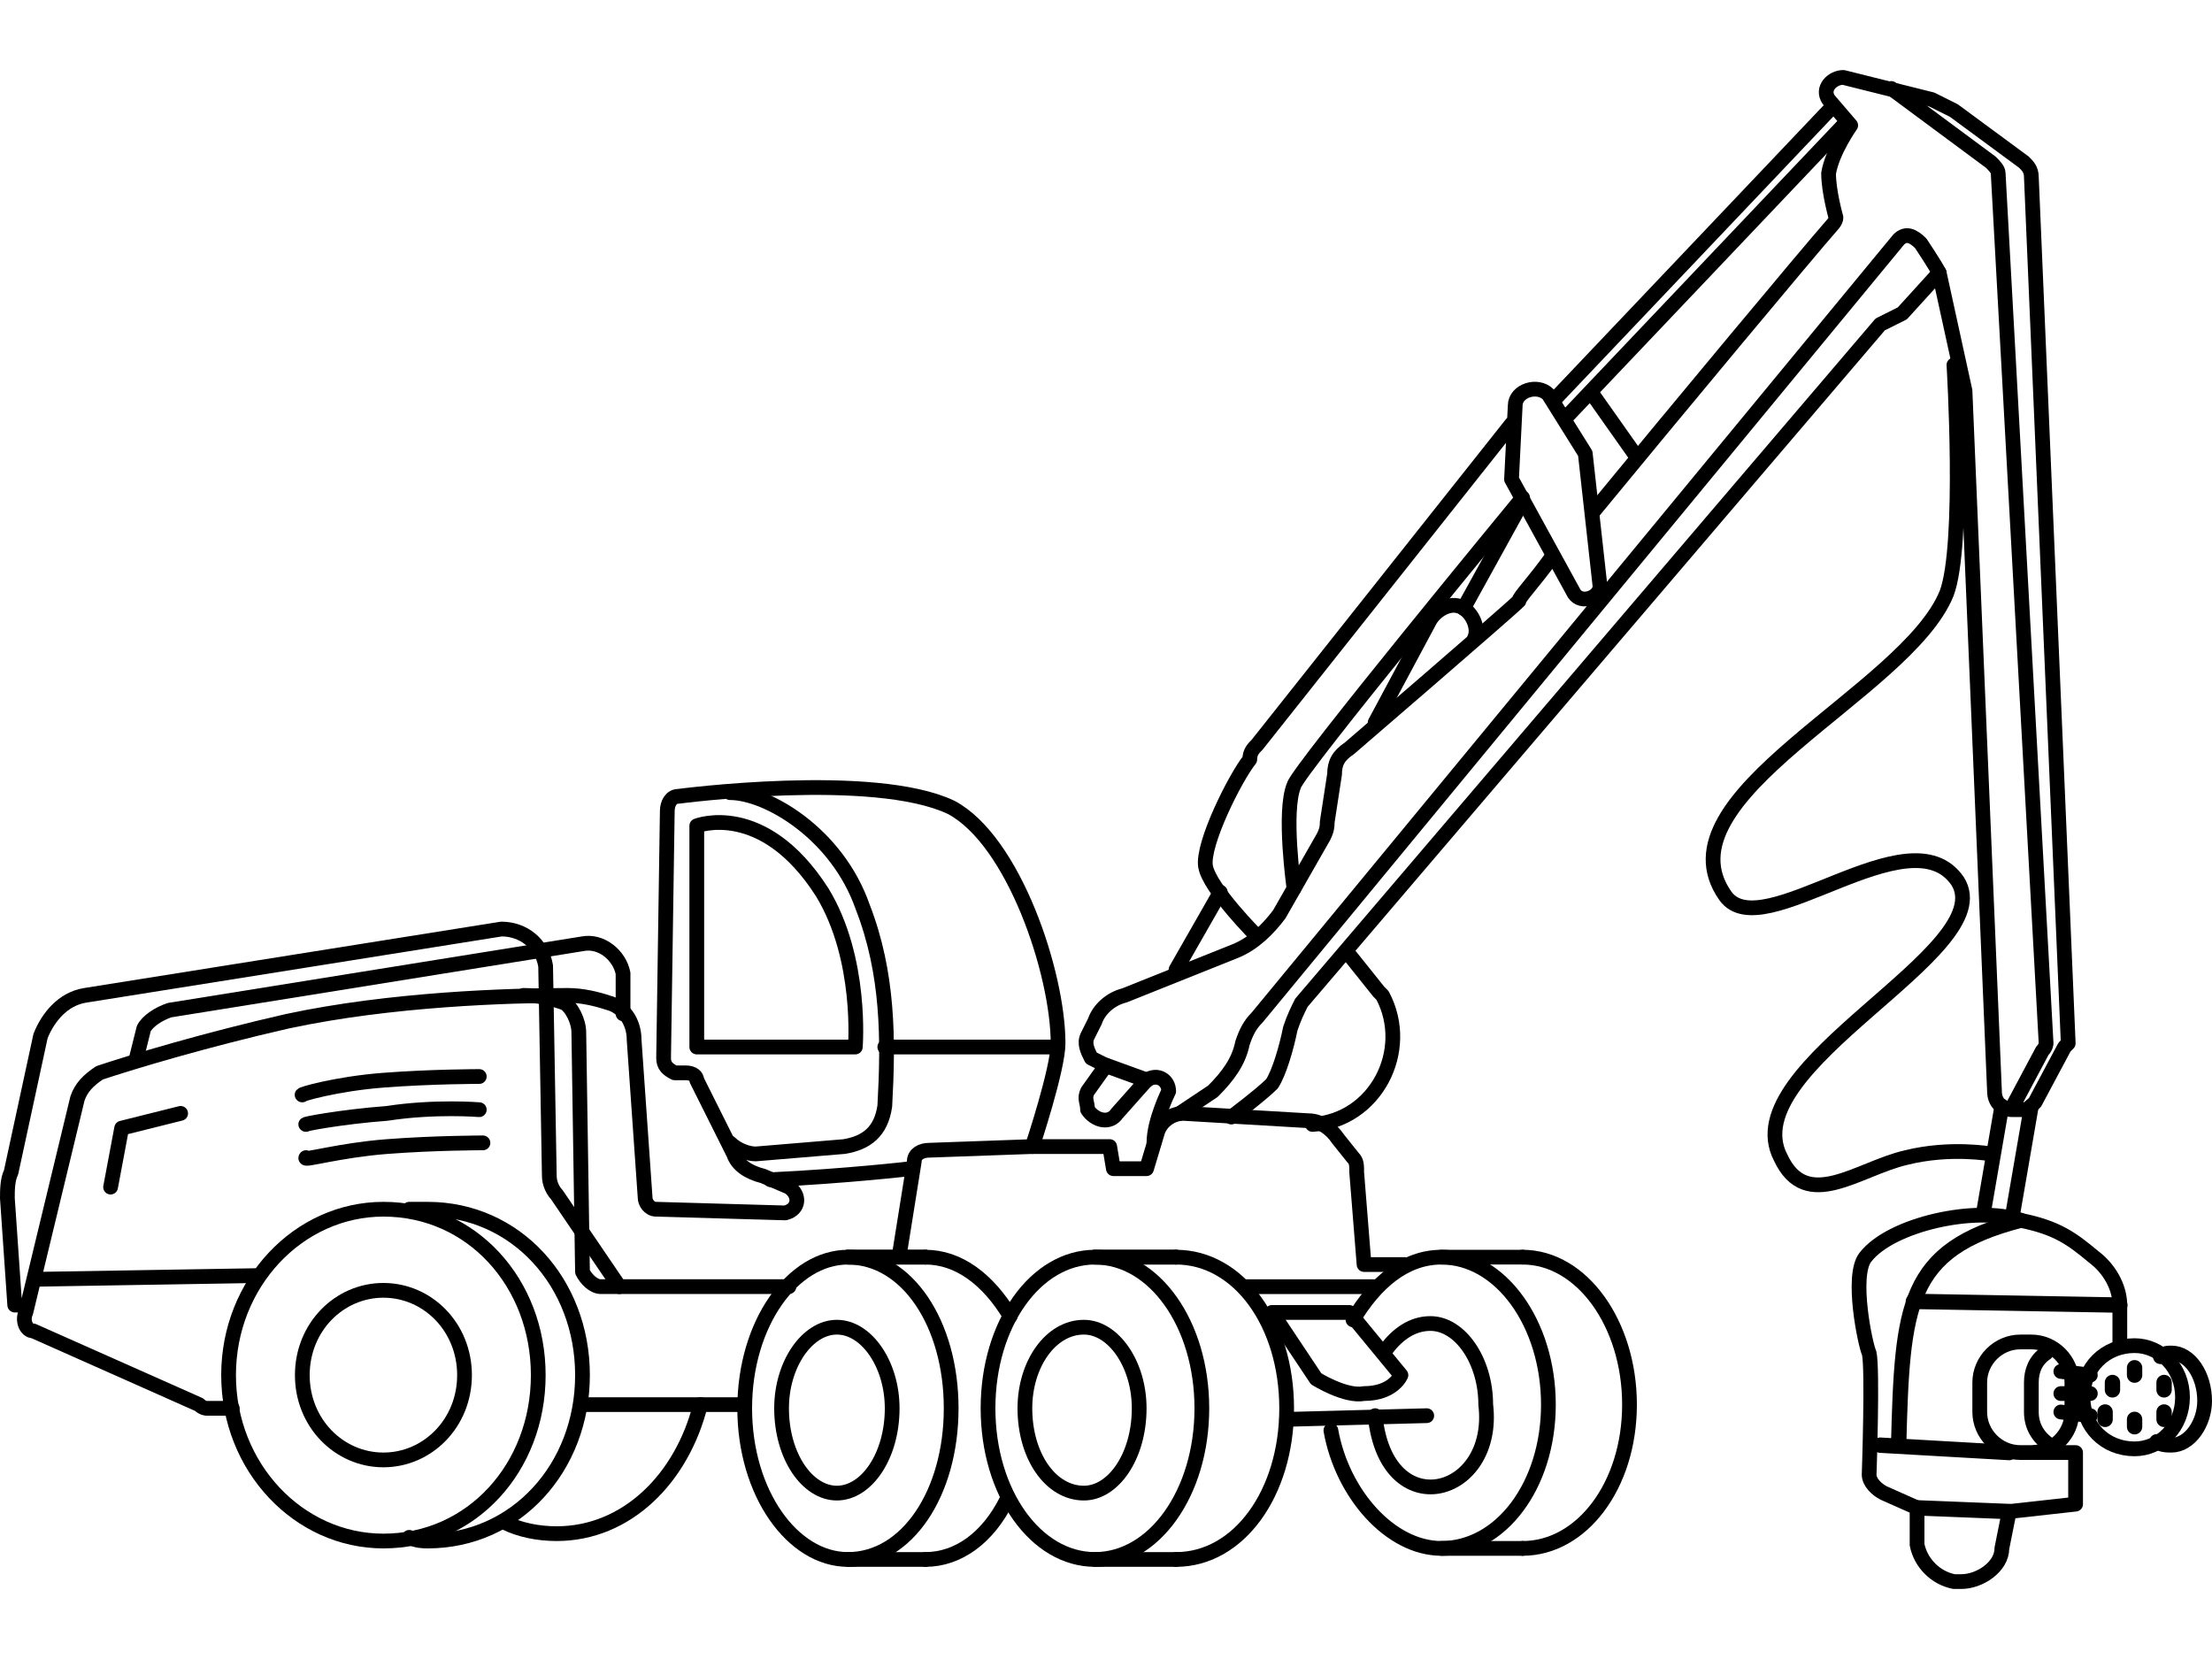 <?xml version="1.0" encoding="UTF-8"?>
<!DOCTYPE svg PUBLIC "-//W3C//DTD SVG 1.1//EN" "http://www.w3.org/Graphics/SVG/1.1/DTD/svg11.dtd">
<!-- Creator: CorelDRAW X7 -->
<svg xmlns="http://www.w3.org/2000/svg" xml:space="preserve" width="600px" height="450px" version="1.1" style="shape-rendering:geometricPrecision; text-rendering:geometricPrecision; image-rendering:optimizeQuality; fill-rule:evenodd; clip-rule:evenodd"
viewBox="0 0 600 450"
 xmlns:xlink="http://www.w3.org/1999/xlink">
 <defs>
  <style type="text/css">
   <![CDATA[
    .str0 {stroke:black;stroke-width:3.999;stroke-linecap:round;stroke-linejoin:round}
    .str1 {stroke:black;stroke-width:4.166;stroke-linecap:round;stroke-linejoin:round}
    .fil1 {fill:none}
    .fil0 {fill:none;fill-rule:nonzero}
   ]]>
  </style>
 </defs>
 <g id="Layer_x0020_1">
  <g id="_609619968">
   <path class="fil0 str0" d="M361 388c3,17 16,32 30,32 16,0 29,-17 29,-39 0,-22 -13,-40 -29,-40 -10,0 -18,7 -24,17"/>
   <path class="fil0 str0" d="M413 420c16,0 29,-17 29,-39 0,-22 -13,-40 -29,-40"/>
   <line class="fil0 str0" x1="413" y1="341" x2="391" y2= "341" />
   <line class="fil0 str0" x1="413" y1="420" x2="391" y2= "420" />
   <path class="fil0 str0" d="M373 384c3,30 33,22 30,-3 0,-12 -7,-22 -15,-22 -5,0 -9,3 -12,7"/>
   <path class="fil0 str0" d="M268 382c0,23 13,41 29,41 16,0 29,-18 29,-41 0,-23 -13,-41 -29,-41 -16,0 -29,18 -29,41z"/>
   <path class="fil0 str0" d="M319 423c17,0 30,-18 30,-41 0,-23 -13,-41 -30,-41"/>
   <line class="fil0 str0" x1="319" y1="341" x2="297" y2= "341" />
   <line class="fil0 str0" x1="319" y1="423" x2="297" y2= "423" />
   <path class="fil0 str0" d="M278 382c0,13 7,23 16,23 8,0 15,-10 15,-23 0,-12 -7,-22 -15,-22 -9,0 -16,10 -16,22z"/>
   <line class="fil0 str0" x1="319" y1="341" x2="297" y2= "341" />
   <path class="fil0 str0" d="M202 382c0,23 13,41 28,41 16,0 28,-18 28,-41 0,-23 -12,-41 -28,-41 -15,0 -28,18 -28,41z"/>
   <path class="fil0 str0" d="M274 357c-6,-10 -14,-16 -23,-16"/>
   <path class="fil0 str0" d="M251 423c9,0 17,-6 22,-16"/>
   <line class="fil0 str0" x1="251" y1="341" x2="230" y2= "341" />
   <line class="fil0 str0" x1="251" y1="423" x2="230" y2= "423" />
   <path class="fil0 str0" d="M212 382c0,13 7,23 15,23 8,0 15,-10 15,-23 0,-12 -7,-22 -15,-22 -8,0 -15,10 -15,22z"/>
   <line class="fil0 str0" x1="251" y1="341" x2="230" y2= "341" />
   <path class="fil0 str0" d="M62 373c0,25 19,45 42,45 24,0 42,-20 42,-45 0,-25 -18,-45 -42,-45 -23,0 -42,20 -42,45z"/>
   <path class="fil0 str0" d="M111 417c2,1 4,1 5,1 24,0 42,-20 42,-45 0,-25 -18,-45 -42,-45 -1,0 -3,0 -5,0"/>
   <path class="fil0 str0" d="M82 373c0,13 10,23 22,23 12,0 22,-10 22,-23 0,-13 -10,-23 -22,-23 -12,0 -22,10 -22,23z"/>
   <path class="fil0 str0" d="M63 382l-7 0c0,0 -1,0 -2,-1l-45 -20c-2,0 -3,-3 -2,-5l14 -58c1,-3 3,-5 6,-7 9,-3 29,-9 51,-14 28,-6 60,-7 76,-7 4,0 8,1 11,2 4,1 7,5 7,10l3 43c0,1 1,3 3,3l35 1c4,-1 4,-5 1,-7l-7 -3c-4,-1 -7,-3 -8,-6l-10 -20c0,-1 -1,-2 -3,-2l-3 0c-2,-1 -3,-2 -3,-4l1 -67c0,-2 1,-4 3,-4 0,0 53,-7 74,3 17,9 29,45 29,64 0,7 -7,28 -7,28l21 0 1 6 9 0 3 -10c1,-3 4,-5 7,-5l34 2c3,0 6,2 8,5l4 5c1,1 1,2 1,4l2 25 11 0"/>
   <line class="fil0 str0" x1="10" y1="347" x2="70" y2= "346" />
   <path class="fil0 str0" d="M280 311l-28 1c-2,0 -4,1 -4,3l-4 25"/>
   <path class="fil0 str0" d="M198 215c10,0 29,11 36,31 7,18 7,36 6,54 -1,7 -5,10 -11,11l-24 2c-2,0 -5,-1 -7,-3"/>
   <line class="fil0 str0" x1="286" y1="284" x2="240" y2= "284" />
   <path class="fil0 str0" d="M189 224l0 60 43 0c0,0 2,-24 -9,-42 -16,-25 -34,-18 -34,-18z"/>
   <path class="fil0 str0" d="M247 317c0,0 -17,2 -38,3"/>
   <line class="fil0 str0" x1="202" y1="381" x2="158" y2= "381" />
   <path class="fil0 str0" d="M137 413c4,2 9,3 14,3 19,0 34,-15 39,-35"/>
   <path class="fil0 str0" d="M142 270c5,0 8,1 11,2 2,1 4,5 4,8l1 65c1,2 3,4 5,4l51 0"/>
   <line class="fil0 str0" x1="387" y1="384" x2="349" y2= "385" />
   <path class="fil0 str0" d="M421 151c-5,7 -9,11 -9,12 -3,3 -46,40 -46,40 -3,2 -4,4 -4,7l-2 13c0,1 0,2 -1,4l-12 21c-3,4 -7,8 -12,10l-30 12c-4,1 -7,4 -8,7l-2 4c-1,2 0,4 1,6l4 2 -5 7c-1,2 0,3 0,5 2,3 6,4 8,1l8 -9c3,-2 6,0 6,3 0,0 -4,8 -4,14"/>
   <path class="fil0 str0" d="M334 303c0,0 8,-6 11,-9 2,-3 4,-10 5,-15 1,-3 2,-5 3,-7l157 -184 6 -3 10 -11 7 32 8 190c0,3 2,5 5,5l3 0c1,0 2,-1 3,-2l8 -15c0,0 1,-1 1,-1l-10 -235c0,-2 -1,-3 -2,-4l-19 -14c-2,-1 -4,-2 -6,-3l-24 -6c-3,0 -6,3 -4,6l6 7c0,0 -5,7 -6,13 0,5 2,12 2,12 0,1 -1,2 -1,2 -7,8 -42,50 -65,78"/>
   <path class="fil0 str0" d="M320 302l9 -6c4,-4 7,-8 8,-13 1,-3 2,-5 4,-7l174 -211c2,-2 4,-1 6,1 0,0 4,6 5,8"/>
   <path class="fil0 str0" d="M513 24l27 20c1,1 2,2 2,3l13 236c0,0 0,1 -1,2l-8 15"/>
   <path class="fil0 str0" d="M366 259l8 10c0,0 0,0 1,1 0,0 0,0 0,0 8,15 -2,34 -19,35"/>
   <path class="fil0 str0" d="M341 254c0,0 -13,-13 -14,-19 -1,-6 8,-24 12,-29 0,-2 1,-3 2,-4l69 -87"/>
   <path class="fil0 str0" d="M351 241c0,0 -3,-21 0,-28 1,-4 62,-78 62,-78"/>
   <line class="fil0 str0" x1="331" y1="242" x2="319" y2= "263" />
   <path class="fil0 str0" d="M434 159l-4 -36 -10 -16c-3,-3 -9,-1 -9,3l-1 20 17 31c2,3 7,1 7,-2z"/>
   <path class="fil0 str0" d="M400 173c1,-2 0,-6 -3,-8 -3,-2 -7,0 -9,3l-15 28"/>
   <line class="fil0 str0" x1="413" y1="136" x2="397" y2= "165" />
   <line class="fil0 str0" x1="497" y1="29" x2="422" y2= "108" />
   <line class="fil0 str0" x1="500" y1="34" x2="425" y2= "113" />
   <line class="fil0 str0" x1="432" y1="107" x2="444" y2= "124" />
   <path class="fil0 str0" d="M7 354l-3 0 -2 -29c0,-2 0,-5 1,-7l8 -37c2,-5 6,-10 12,-11l113 -18c6,0 11,4 12,10l1 57c0,2 1,4 2,5l17 25"/>
   <path class="fil0 str0" d="M37 287l2 -8c1,-2 4,-4 7,-5l112 -18c5,-1 10,3 11,8l0 11"/>
   <path class="fil0 str0" d="M575 364l0 -10c0,-5 -3,-10 -7,-13 -6,-5 -10,-8 -20,-10 -12,-4 -35,1 -42,10 -4,5 0,24 1,26 1,4 0,33 0,33 0,2 2,4 4,5l9 4 0 10c1,5 5,9 10,10 0,0 2,0 2,0 5,0 11,-4 11,-9l2 -10 18 -2 0 -14 -11 0"/>
   <path class="fil0 str0" d="M565 379c0,8 6,14 14,14 7,0 13,-6 13,-14 0,-8 -6,-14 -13,-14 -8,0 -14,6 -14,14z"/>
   <path class="fil0 str0" d="M548 394l3 0c6,0 11,-5 11,-11l0 -8c0,-6 -5,-11 -11,-11l-3 0c-6,0 -11,5 -11,11l0 8c0,6 5,11 11,11z"/>
   <path class="fil0 str0" d="M585 391c1,1 3,1 4,1 5,0 9,-6 9,-12 0,-7 -4,-13 -9,-13 -1,0 -2,0 -3,1"/>
   <line class="fil0 str0" x1="559" y1="372" x2="567" y2= "373" />
   <line class="fil0 str0" x1="559" y1="378" x2="567" y2= "378" />
   <line class="fil0 str0" x1="559" y1="383" x2="567" y2= "384" />
   <line class="fil0 str0" x1="551" y1="300" x2="546" y2= "329" />
   <line class="fil0 str0" x1="543" y1="300" x2="538" y2= "329" />
   <path class="fil0 str0" d="M530 99c0,0 3,49 -2,62 -11,27 -79,55 -60,82 10,14 50,-23 63,-4 12,19 -61,50 -48,75 7,15 21,3 34,0 12,-3 23,-1 23,-1"/>
   <line class="fil0 str0" x1="373" y1="349" x2="338" y2= "349" />
   <path class="fil0 str0" d="M366 356l14 17c0,0 -2,5 -10,5 -5,1 -13,-4 -13,-4l-12 -18 21 0z"/>
   <polyline class="fil0 str0" points="49,302 33,306 30,322 "/>
   <path class="fil0 str0" d="M130 292c0,0 -13,0 -26,1 -13,1 -23,4 -22,4"/>
   <path class="fil0 str0" d="M130 301c0,0 -12,-1 -25,1 -13,1 -23,3 -22,3"/>
   <path class="fil0 str0" d="M131 310c0,0 -13,0 -26,1 -13,1 -23,4 -22,3"/>
   <line class="fil1 str1" x1="520" y1="409" x2="545" y2= "410" />
   <path class="fil1 str1" d="M515 392c1,-38 2,-53 33,-61"/>
   <line class="fil1 str1" x1="510" y1="392" x2="545" y2= "394" />
   <line class="fil1 str1" x1="519" y1="353" x2="575" y2= "354" />
   <path class="fil0 str0" d="M555 367c-3,2 -4,5 -4,8l0 8c0,4 2,7 5,9"/>
   <line class="fil1 str1" x1="579" y1="373" x2="579" y2= "371" />
   <line class="fil1 str1" x1="579" y1="387" x2="579" y2= "385" />
   <line class="fil1 str1" x1="587" y1="385" x2="587" y2= "383" />
   <line class="fil1 str1" x1="571" y1="385" x2="571" y2= "383" />
   <line class="fil1 str1" x1="587" y1="377" x2="587" y2= "375" />
   <line class="fil1 str1" x1="573" y1="377" x2="573" y2= "375" />
   <line class="fil1 str1" x1="311" y1="293" x2="300" y2= "289" />
  </g>
 </g>
</svg>
